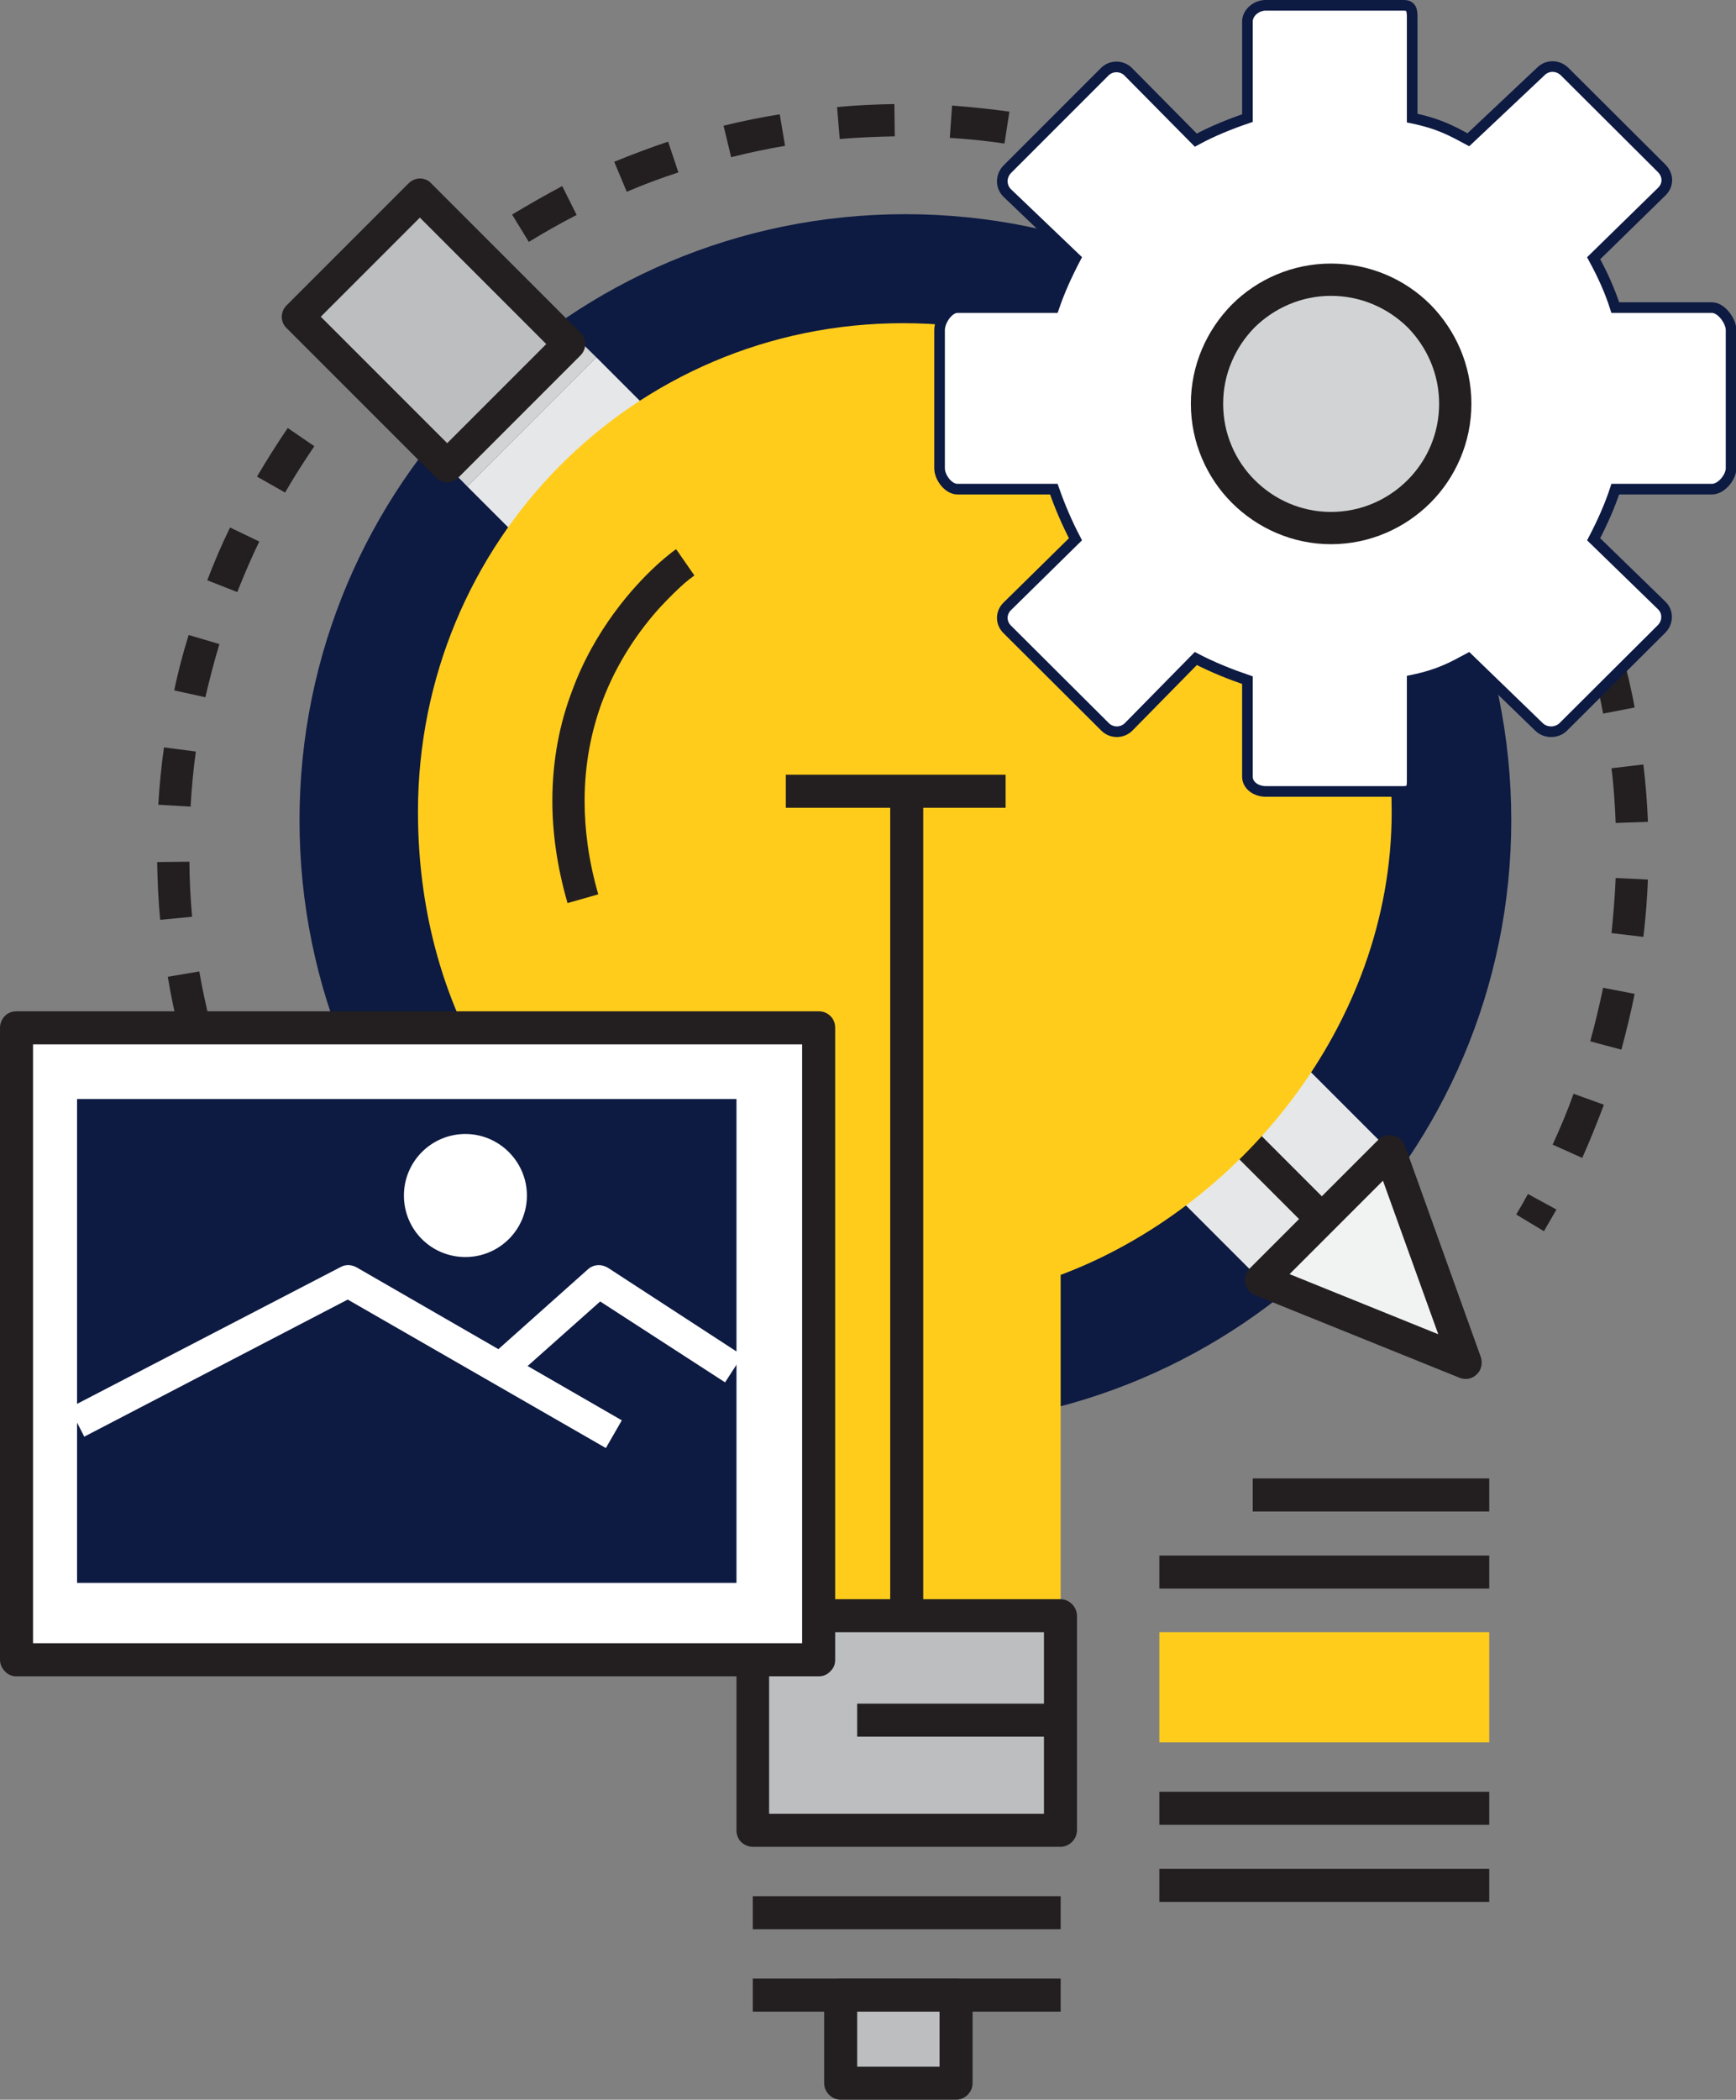 <?xml version="1.0" encoding="UTF-8"?>
<!DOCTYPE svg PUBLIC "-//W3C//DTD SVG 1.1//EN" "http://www.w3.org/Graphics/SVG/1.1/DTD/svg11.dtd">
<!-- Creator: CorelDRAW -->
<svg xmlns="http://www.w3.org/2000/svg" xml:space="preserve" width="100%" height="100%" version="1.1" style="shape-rendering:geometricPrecision; text-rendering:geometricPrecision; image-rendering:optimizeQuality; fill-rule:evenodd; clip-rule:evenodd"
viewBox="0 0 4.573 5.529"
 xmlns:xlink="http://www.w3.org/1999/xlink"
 xmlns:xodm="http://www.corel.com/coreldraw/odm/2003">
 <rect x="0" y="0" width="4.573" height="5.529" fill="#808080" stroke="none"/>
 <defs>
  <style type="text/css">
   <![CDATA[
    .str0 {stroke:#0D1A42;stroke-width:0.028;stroke-miterlimit:2.613}
    .fil0 {fill:#0D1A42;fill-rule:nonzero}
    .fil1 {fill:#231F20;fill-rule:nonzero}
    .fil4 {fill:#BCBEC0;fill-rule:nonzero}
    .fil2 {fill:#D1D3D4;fill-rule:nonzero}
    .fil3 {fill:#E6E7E8;fill-rule:nonzero}
    .fil5 {fill:#F1F2F2;fill-rule:nonzero}
    .fil6 {fill:#FFCC1C;fill-rule:nonzero}
    .fil7 {fill:white;fill-rule:nonzero}
    .fil8 {fill:white;fill-rule:nonzero}
   ]]>
.samir1{
  animation: rotateSamir 20s linear infinite;
  transform-origin: center;        /* یا همون 18% 31% اگر دقیقاً اون نقطه رو می‌خوای */
  transform-box: fill-box;         /* لازم برای درست‌بودن محور در SVG */
}

@keyframes rotateSamir{
  to{ transform: rotate(360deg); }
}  </style>
 </defs>
 <g id="Layer_x0020_1">
  <g id="_2215151042752">
   <path class="fil0" d="M2.385 3.254c-0.605,0 -1.095,-0.49 -1.095,-1.094 0,-0.604 0.49,-1.094 1.095,-1.094 0.604,0 1.094,0.49 1.094,1.094 0,0.604 -0.49,1.094 -1.094,1.094zm0 -2.69c-0.882,0 -1.596,0.714 -1.596,1.596 0,0.881 0.714,1.596 1.596,1.596 0.881,0 1.596,-0.715 1.596,-1.596 0,-0.882 -0.715,-1.596 -1.596,-1.596z"/>
   <path class="fil1" d="M1.393 0.637c0.041,-0.025 0.083,-0.049 0.126,-0.071l-0.038 -0.076c-0.045,0.024 -0.089,0.049 -0.132,0.075l0.044 0.072zm0.258 -0.132c0.044,-0.019 0.09,-0.036 0.136,-0.051l-0.027 -0.081c-0.048,0.016 -0.095,0.034 -0.142,0.053l0.033 0.079zm0.275 -0.091c0.047,-0.012 0.094,-0.022 0.142,-0.03l-0.014 -0.083c-0.05,0.008 -0.099,0.018 -0.148,0.03l0.02 0.083zm0.286 -0.048c0.048,-0.004 0.096,-0.006 0.145,-0.007l-0.001 -0.085c-0.051,0.001 -0.101,0.003 -0.151,0.008l0.007 0.084zm0.29 -0.003c0.049,0.003 0.097,0.008 0.144,0.015l0.013 -0.084c-0.05,-0.007 -0.1,-0.012 -0.151,-0.016l-0.006 0.085zm0.287 0.041c0.048,0.011 0.094,0.023 0.14,0.037l0.025 -0.081c-0.048,-0.015 -0.097,-0.028 -0.146,-0.039l-0.019 0.083zm0.277 0.085c0.046,0.018 0.09,0.037 0.133,0.058l0.037 -0.076c-0.045,-0.022 -0.091,-0.042 -0.138,-0.061l-0.032 0.079zm0.261 0.127c0.042,0.025 0.083,0.051 0.123,0.078l0.048 -0.069c-0.041,-0.029 -0.084,-0.057 -0.128,-0.082l-0.043 0.073zm0.238 0.166c0.038,0.03 0.074,0.062 0.109,0.096l0.059 -0.062c-0.037,-0.035 -0.075,-0.068 -0.114,-0.1l-0.054 0.066zm0.21 0.2c0.033,0.036 0.064,0.073 0.093,0.111l0.067 -0.052c-0.03,-0.04 -0.063,-0.079 -0.097,-0.116l-0.063 0.057zm0.177 0.229c0.027,0.041 0.052,0.082 0.075,0.125l0.074 -0.041c-0.024,-0.044 -0.05,-0.088 -0.078,-0.13l-0.071 0.046zm0.14 0.254c0.019,0.044 0.038,0.089 0.054,0.135l0.08 -0.029c-0.017,-0.048 -0.036,-0.095 -0.057,-0.14l-0.077 0.034zm0.098 0.273c0.013,0.046 0.024,0.093 0.033,0.141l0.083 -0.016c-0.009,-0.05 -0.021,-0.099 -0.034,-0.148l-0.082 0.023zm0.055 0.285c0.006,0.047 0.009,0.095 0.011,0.144l0.085 -0.003c-0.002,-0.051 -0.006,-0.101 -0.012,-0.151l-0.084 0.01zm0.011 0.289c-0.002,0.049 -0.006,0.097 -0.011,0.145l0.084 0.01c0.006,-0.05 0.01,-0.1 0.012,-0.151l-0.085 -0.004zm-0.033 0.289c-0.01,0.047 -0.021,0.094 -0.034,0.141l0.082 0.022c0.013,-0.048 0.025,-0.097 0.035,-0.147l-0.083 -0.016zm-0.078 0.279c-0.016,0.046 -0.035,0.09 -0.055,0.134l0.078 0.035c0.02,-0.045 0.039,-0.092 0.057,-0.14l-0.08 -0.029zm-0.12 0.264c-0.01,0.018 -0.02,0.036 -0.031,0.054l0.073 0.044c0.011,-0.019 0.022,-0.038 0.033,-0.057l-0.075 -0.041z"/>
   <path class="fil1" d="M1.394 3.84c-0.042,-0.025 -0.082,-0.052 -0.121,-0.081l-0.05 0.069c0.041,0.029 0.083,0.058 0.126,0.084l0.045 -0.072zm-0.235 -0.171c-0.037,-0.031 -0.072,-0.064 -0.107,-0.098l-0.059 0.06c0.035,0.036 0.073,0.07 0.111,0.103l0.055 -0.065zm-0.206 -0.204c-0.031,-0.037 -0.061,-0.075 -0.09,-0.114l-0.068 0.051c0.03,0.04 0.061,0.08 0.094,0.118l0.064 -0.055zm-0.171 -0.234c-0.026,-0.041 -0.05,-0.083 -0.072,-0.126l-0.076 0.04c0.024,0.044 0.049,0.088 0.076,0.131l0.072 -0.045zm-0.134 -0.257c-0.019,-0.044 -0.036,-0.089 -0.052,-0.135l-0.08 0.027c0.016,0.048 0.034,0.095 0.054,0.141l0.078 -0.033zm-0.093 -0.274c-0.011,-0.047 -0.022,-0.094 -0.03,-0.142l-0.083 0.014c0.008,0.05 0.019,0.1 0.031,0.148l0.082 -0.02zm-0.049 -0.286c-0.004,-0.048 -0.007,-0.096 -0.007,-0.145l-0.085 0.001c0.001,0.051 0.003,0.102 0.008,0.152l0.084 -0.008zm-0.004 -0.29c0.003,-0.049 0.007,-0.097 0.014,-0.145l-0.084 -0.011c-0.007,0.049 -0.012,0.1 -0.015,0.151l0.085 0.005zm0.039 -0.288c0.011,-0.047 0.023,-0.094 0.037,-0.14l-0.081 -0.024c-0.015,0.048 -0.028,0.097 -0.038,0.146l0.082 0.018zm0.084 -0.277c0.018,-0.045 0.037,-0.09 0.058,-0.133l-0.077 -0.037c-0.022,0.045 -0.042,0.092 -0.06,0.139l0.079 0.031zm0.126 -0.262c0.024,-0.042 0.05,-0.082 0.077,-0.122l-0.07 -0.048c-0.028,0.041 -0.055,0.084 -0.081,0.128l0.074 0.042z"/>
   <polygon class="fil2" points="1.571,0.941 1.517,0.888 1.178,1.227 1.231,1.281 "/>
   <polygon class="fil3" points="3.321,3.371 3.661,3.031 1.571,0.941 1.231,1.281 "/>
   <polygon class="fil4" points="1.106,0.513 0.785,0.834 1.178,1.227 1.499,0.906 "/>
   <path class="fil1" d="M1.106 0.513l-0.03 -0.03 -0.321 0.321c-0.017,0.017 -0.017,0.044 0,0.06l0.393 0.393c0.008,0.008 0.019,0.013 0.03,0.013 0.011,0 0.022,-0.005 0.03,-0.013l0.321 -0.321c0.017,-0.017 0.017,-0.044 0,-0.06l-0.393 -0.393c-0.007,-0.008 -0.018,-0.013 -0.03,-0.013 -0.011,0 -0.022,0.005 -0.03,0.013l0.03 0.03 -0.03 0.03 0.363 0.363 -0.261 0.261 -0.333 -0.333 0.291 -0.291 -0.03 -0.03 -0.03 0.03 0.03 -0.03z"/>
   <polygon class="fil5" points="3.861,3.589 3.661,3.031 3.321,3.371 "/>
   <path class="fil1" d="M3.861 3.589l0.04 -0.015 -0.2 -0.557c-0.005,-0.014 -0.017,-0.024 -0.031,-0.027 -0.014,-0.003 -0.029,0.001 -0.039,0.011l-0.34 0.34c-0.01,0.01 -0.014,0.024 -0.011,0.038 0.003,0.014 0.012,0.026 0.025,0.031l0.54 0.218c0.016,0.006 0.033,0.003 0.045,-0.009 0.012,-0.011 0.016,-0.029 0.011,-0.045l-0.04 0.015 0.016 -0.04 -0.48 -0.194 0.246 -0.246 0.178 0.494 0.04 -0.014 0.016 -0.04 -0.016 0.04z"/>
   <polygon class="fil1" points="3.512,3.18 1.565,1.233 1.505,1.293 3.452,3.24 "/>
   <path class="fil6" d="M3.666 2.138c0,-0.711 -0.576,-1.287 -1.287,-1.287 -0.711,0 -1.278,0.576 -1.278,1.287 0,0.566 0.318,1.046 0.882,1.219l0 0.898 0.811 0 0 -0.898c0.463,-0.173 0.872,-0.653 0.872,-1.219z"/>
   <polygon class="fil4" points="2.794,4.819 1.983,4.819 1.983,4.255 2.794,4.255 "/>
   <path class="fil1" d="M2.794 4.819l0 -0.043 -0.768 0 0 -0.478 0.724 0 0 0.521 0.044 0 0 -0.043 0 0.043 0.043 0 0 -0.564c0,-0.012 -0.005,-0.023 -0.013,-0.031 -0.008,-0.008 -0.019,-0.013 -0.03,-0.013l-0.811 0c-0.011,0 -0.023,0.005 -0.031,0.013 -0.008,0.008 -0.012,0.019 -0.012,0.031l0 0.564c0,0.012 0.004,0.023 0.012,0.031 0.008,0.008 0.02,0.013 0.031,0.013l0.811 0c0.011,0 0.022,-0.005 0.03,-0.013 0.008,-0.008 0.013,-0.019 0.013,-0.031l-0.043 0z"/>
   <polygon class="fil1" points="2.345,4.255 2.432,4.255 2.432,2.084 2.345,2.084 "/>
   <polygon class="fil1" points="2.07,2.127 2.649,2.127 2.649,2.04 2.07,2.04 "/>
   <path class="fil1" d="M1.781 1.446c-0.003,0.002 -0.083,0.058 -0.164,0.169 -0.04,0.055 -0.081,0.124 -0.111,0.207 -0.031,0.082 -0.051,0.178 -0.051,0.287 0,0.082 0.012,0.172 0.04,0.269l0.081 -0.023c-0.026,-0.09 -0.036,-0.172 -0.036,-0.246 0,-0.098 0.018,-0.184 0.045,-0.258 0.041,-0.111 0.103,-0.196 0.154,-0.252 0.026,-0.028 0.049,-0.05 0.065,-0.064 0.008,-0.007 0.015,-0.012 0.019,-0.015 0.003,-0.002 0.004,-0.003 0.005,-0.004l0.001 -0.001 0 0 -0.007 -0.011 0.007 0.011 0 0 -0.007 -0.011 0.007 0.011 -0.048 -0.069 0 0z"/>
   <polygon class="fil1" points="1.983,5.08 2.794,5.08 2.794,4.993 1.983,4.993 "/>
   <polygon class="fil1" points="1.983,5.297 2.794,5.297 2.794,5.21 1.983,5.21 "/>
   <path class="samir1 fil7 str0" d="M3.72 2.045l0 -0.254c0.072,-0.015 0.105,-0.034 0.148,-0.057l0.186 0.18c0.017,0.017 0.047,0.017 0.064,0l0.259 -0.258c0.017,-0.017 0.018,-0.045 0,-0.062l-0.179 -0.174c0.023,-0.044 0.043,-0.089 0.057,-0.132l0.255 0c0.024,0 0.05,-0.031 0.05,-0.055l0 -0.364c0,-0.024 -0.026,-0.059 -0.05,-0.059l-0.255 0c-0.014,-0.044 -0.033,-0.086 -0.057,-0.13l0.18 -0.176c0.017,-0.017 0.017,-0.042 0,-0.06l-0.257 -0.256c-0.018,-0.017 -0.045,-0.017 -0.062,0l-0.191 0.18c-0.043,-0.023 -0.076,-0.042 -0.148,-0.057l0 -0.254c0,-0.024 0.002,-0.043 -0.022,-0.043l-0.364 0c-0.024,0 -0.048,0.019 -0.048,0.043l0 0.254c-0.044,0.015 -0.092,0.034 -0.136,0.058l-0.178 -0.18c-0.017,-0.017 -0.045,-0.017 -0.062,0l-0.257 0.257c-0.017,0.018 -0.017,0.045 0,0.062l0.18 0.172c-0.023,0.044 -0.042,0.086 -0.057,0.13l-0.254 0c-0.024,0 -0.047,0.035 -0.047,0.059l0 0.364c0,0.024 0.023,0.055 0.047,0.055l0.254 0c0.015,0.043 0.034,0.088 0.057,0.132l-0.18 0.177c-0.017,0.017 -0.017,0.043 0,0.06l0.258 0.257c0.017,0.017 0.045,0.017 0.062,0l0.177 -0.18c0.044,0.023 0.092,0.042 0.136,0.057l0 0.254c0,0.024 0.024,0.039 0.048,0.039l0.364 0c0.024,0 0.022,-0.015 0.022,-0.039z"/>
   <path class="fil2" d="M3.506 1.39c-0.18,0 -0.326,-0.146 -0.326,-0.327 0,-0.18 0.146,-0.327 0.326,-0.327 0.181,0 0.327,0.147 0.327,0.327 0,0.181 -0.146,0.327 -0.327,0.327z"/>
   <path class="fil1" d="M3.506 1.39l0 -0.042c-0.078,0 -0.149,-0.032 -0.201,-0.084 -0.051,-0.051 -0.083,-0.122 -0.083,-0.201 0,-0.078 0.032,-0.149 0.083,-0.201 0.052,-0.051 0.123,-0.083 0.201,-0.083 0.079,0 0.15,0.032 0.202,0.083 0.051,0.052 0.083,0.123 0.083,0.201 0,0.079 -0.032,0.15 -0.083,0.201 -0.052,0.052 -0.123,0.084 -0.202,0.084l0 0.042 0 0.043c0.102,0 0.195,-0.042 0.262,-0.109 0.066,-0.066 0.108,-0.159 0.108,-0.261 0,-0.102 -0.042,-0.194 -0.108,-0.261 -0.067,-0.067 -0.16,-0.108 -0.262,-0.108 -0.101,0 -0.194,0.041 -0.261,0.108 -0.066,0.067 -0.108,0.159 -0.108,0.261 0,0.102 0.042,0.195 0.108,0.261 0.067,0.067 0.16,0.109 0.261,0.109l0 -0.043z"/>
   <polygon class="fil8" points="2.157,4.371 0.043,4.371 0.043,2.706 2.157,2.706 "/>
   <path class="fil1" d="M2.157 4.371l0 -0.044 -2.07 0 0 -1.577 2.026 0 0 1.621 0.044 0 0 -0.044 0 0.044 0.043 0 0 -1.665c0,-0.011 -0.004,-0.023 -0.013,-0.031 -0.008,-0.008 -0.019,-0.012 -0.03,-0.012l-2.114 0c-0.011,0 -0.022,0.004 -0.03,0.012 -0.008,0.008 -0.013,0.02 -0.013,0.031l0 1.665c0,0.011 0.005,0.022 0.013,0.03 0.008,0.009 0.019,0.013 0.03,0.013l2.114 0c0.011,0 0.022,-0.004 0.03,-0.013 0.009,-0.008 0.013,-0.019 0.013,-0.03l-0.043 0z"/>
   <polygon class="fil0" points="1.94,4.168 0.203,4.168 0.203,2.894 1.94,2.894 "/>
   <path class="fil8" d="M0.222 3.783l0.694 -0.361 0.68 0.391 0.042 -0.073 -0.699 -0.403c-0.013,-0.007 -0.028,-0.008 -0.041,-0.001l-0.715 0.371 0.039 0.076z"/>
   <path class="fil8" d="M1.346 3.636l0.235 -0.209 0.329 0.213 0.046 -0.071 -0.355 -0.231c-0.017,-0.01 -0.037,-0.009 -0.052,0.004l-0.259 0.231 0.056 0.063z"/>
   <path class="fil7" d="M1.388 3.148c0,0.09 -0.073,0.162 -0.162,0.162 -0.09,0 -0.162,-0.072 -0.162,-0.162 0,-0.089 0.072,-0.162 0.162,-0.162 0.089,0 0.162,0.073 0.162,0.162z"/>
   <polygon class="fil4" points="2.519,5.485 2.215,5.485 2.215,5.254 2.519,5.254 "/>
   <path class="fil1" d="M2.519 5.485l0 -0.043 -0.261 0 0 -0.145 0.217 0 0 0.188 0.044 0 0 -0.043 0 0.043 0.043 0 0 -0.231c0,-0.012 -0.005,-0.023 -0.013,-0.031 -0.008,-0.008 -0.019,-0.013 -0.03,-0.013l-0.304 0c-0.012,0 -0.023,0.005 -0.031,0.013 -0.008,0.008 -0.013,0.019 -0.013,0.031l0 0.231c0,0.012 0.005,0.023 0.013,0.031 0.008,0.008 0.019,0.013 0.031,0.013l0.304 0c0.011,0 0.022,-0.005 0.03,-0.013 0.008,-0.008 0.013,-0.019 0.013,-0.031l-0.043 0z"/>
   <polygon class="fil1" points="2.258,4.573 2.794,4.573 2.794,4.486 2.258,4.486 "/>
   <polygon class="fil1" points="3.3,3.98 3.923,3.98 3.923,3.893 3.3,3.893 "/>
   <polygon class="fil1" points="3.054,4.183 3.923,4.183 3.923,4.096 3.054,4.096 "/>
   <polygon class="fil1" points="3.054,4.805 3.923,4.805 3.923,4.718 3.054,4.718 "/>
   <polygon class="fil1" points="3.054,5.008 3.923,5.008 3.923,4.921 3.054,4.921 "/>
   <polygon class="fil6" points="3.923,4.588 3.054,4.588 3.054,4.298 3.923,4.298 "/>
  </g>
 </g>
</svg>
